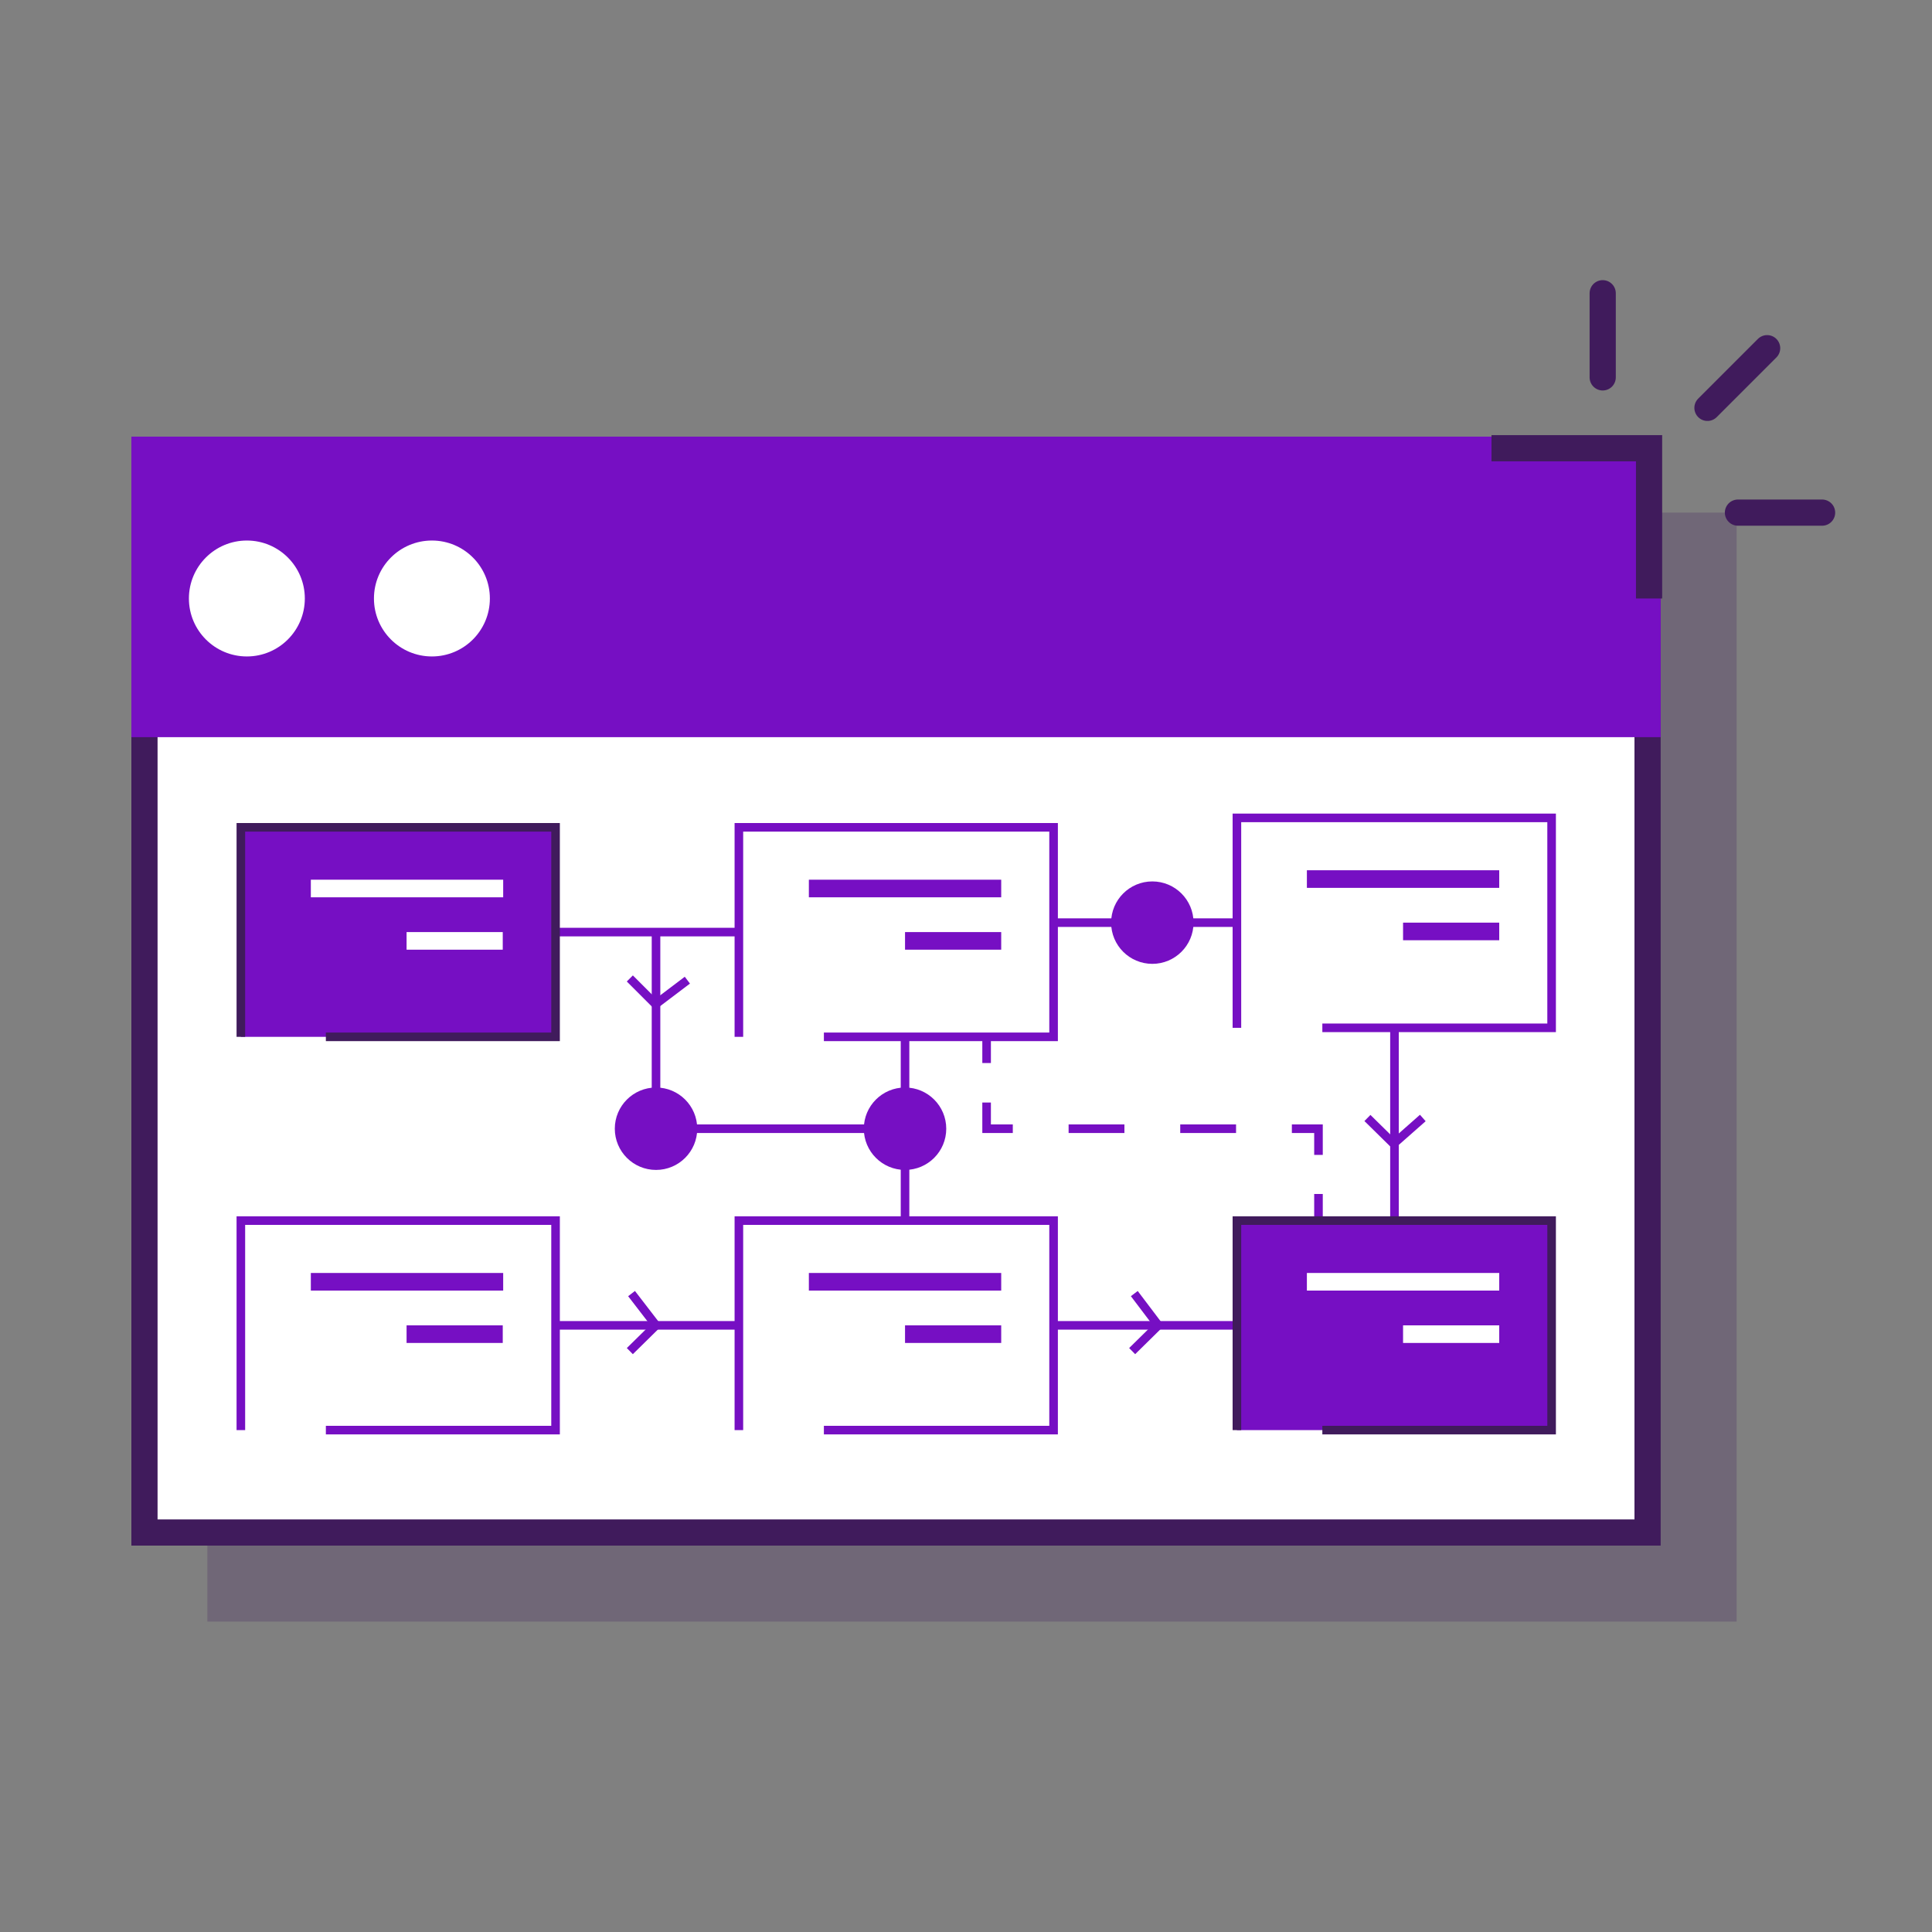 <?xml version="1.0" encoding="UTF-8"?>
<svg id="Layer_1" data-name="Layer 1" xmlns="http://www.w3.org/2000/svg" viewBox="0 0 45 45">
  <rect x="0" y="0" width="45" height="45" fill="#808080" stroke="none"/>
  <defs>
    <style>
      .cls-1 {
        fill: #fff;
      }

      .cls-2, .cls-3 {
        fill: #760fc3;
      }

      .cls-4, .cls-5, .cls-6, .cls-7 {
        fill: none;
      }

      .cls-4, .cls-5, .cls-6, .cls-7, .cls-3 {
        stroke-miterlimit: 10;
      }

      .cls-4, .cls-6 {
        stroke-width: .61px;
      }

      .cls-4, .cls-6, .cls-3 {
        stroke: #401b5c;
      }

      .cls-5 {
        stroke-dasharray: 0 0 1.3 1.3;
      }

      .cls-5, .cls-7 {
        stroke: #760fc3;
      }

      .cls-5, .cls-7, .cls-3 {
        stroke-width: .2px;
      }

      .cls-6 {
        stroke-linecap: round;
      }

      .cls-8 {
        fill: #401b5c;
      }

      .cls-9 {
        opacity: .25;
      }
    </style>
  </defs>
  <g class="cls-9">
    <rect class="cls-8" x="4.83" y="11.94" width="35.62" height="25.83"/>
  </g>
  <g>
    <rect class="cls-1" x="3.37" y="10.48" width="35.01" height="25.22"/>
    <path class="cls-8" d="m38.07,10.78v24.61H3.67V10.78h34.39m.61-.61H3.06v25.83h35.62V10.17h0Z"/>
  </g>
  <rect class="cls-2" x="3.06" y="10.17" width="35.62" height="7"/>
  <circle class="cls-1" cx="5.75" cy="13.94" r="1.35"/>
  <circle class="cls-1" cx="10.06" cy="13.94" r="1.35"/>
  <polyline class="cls-4" points="34.74 10.44 38.41 10.44 38.41 13.94"/>
  <g>
    <polyline class="cls-7" points="19.19 24.15 24.54 24.15 24.54 19.27 17.21 19.27 17.21 24.15"/>
    <rect class="cls-2" x="18.84" y="20.49" width="4.48" height=".41"/>
    <rect class="cls-2" x="21.08" y="21.71" width="2.24" height=".41"/>
  </g>
  <g>
    <polyline class="cls-7" points="7.59 33.31 12.94 33.31 12.94 28.43 5.61 28.43 5.61 33.31"/>
    <rect class="cls-2" x="7.24" y="29.65" width="4.48" height=".41"/>
    <rect class="cls-2" x="9.47" y="30.87" width="2.24" height=".41"/>
  </g>
  <g>
    <polyline class="cls-7" points="19.19 33.31 24.54 33.31 24.54 28.43 17.21 28.43 17.21 33.31"/>
    <rect class="cls-2" x="18.84" y="29.65" width="4.48" height=".41"/>
    <rect class="cls-2" x="21.08" y="30.87" width="2.24" height=".41"/>
  </g>
  <g>
    <polyline class="cls-7" points="30.8 23.94 36.14 23.94 36.14 19.05 28.81 19.05 28.81 23.94"/>
    <rect class="cls-2" x="30.44" y="20.27" width="4.48" height=".41"/>
    <rect class="cls-2" x="32.68" y="21.49" width="2.24" height=".41"/>
  </g>
  <line class="cls-7" x1="12.94" y1="21.71" x2="17.21" y2="21.71"/>
  <line class="cls-7" x1="24.54" y1="21.49" x2="28.81" y2="21.49"/>
  <line class="cls-7" x1="21.08" y1="24.15" x2="21.08" y2="28.43"/>
  <g>
    <polyline class="cls-3" points="7.59 24.15 12.94 24.15 12.94 19.27 5.61 19.27 5.61 24.15"/>
    <rect class="cls-1" x="7.24" y="20.49" width="4.48" height=".41"/>
    <rect class="cls-1" x="9.47" y="21.71" width="2.24" height=".41"/>
  </g>
  <line class="cls-7" x1="17.21" y1="30.87" x2="12.94" y2="30.87"/>
  <line class="cls-7" x1="32.48" y1="28.43" x2="32.48" y2="23.94"/>
  <line class="cls-7" x1="24.54" y1="30.87" x2="28.81" y2="30.87"/>
  <circle class="cls-2" cx="21.08" cy="26.29" r=".96"/>
  <circle class="cls-2" cx="15.28" cy="26.29" r=".96"/>
  <circle class="cls-2" cx="26.84" cy="21.49" r=".96"/>
  <polyline class="cls-7" points="21.08 26.29 15.28 26.29 15.28 21.7"/>
  <g>
    <line class="cls-7" x1="22.98" y1="24.15" x2="22.98" y2="24.76"/>
    <polyline class="cls-7" points="22.98 25.68 22.98 26.29 23.59 26.29"/>
    <line class="cls-5" x1="24.89" y1="26.29" x2="29.44" y2="26.29"/>
    <polyline class="cls-7" points="30.09 26.29 30.71 26.29 30.71 26.9"/>
    <line class="cls-7" x1="30.71" y1="27.81" x2="30.71" y2="28.43"/>
  </g>
  <g>
    <line class="cls-6" x1="39.77" y1="9.5" x2="41.16" y2="8.11"/>
    <line class="cls-6" x1="37.33" y1="6.83" x2="37.33" y2="8.79"/>
    <line class="cls-6" x1="40.48" y1="11.94" x2="42.44" y2="11.94"/>
  </g>
  <g>
    <polyline class="cls-3" points="30.8 33.31 36.14 33.31 36.14 28.43 28.81 28.43 28.81 33.31"/>
    <rect class="cls-1" x="30.44" y="29.65" width="4.48" height=".41"/>
    <rect class="cls-1" x="32.68" y="30.87" width="2.24" height=".41"/>
  </g>
  <polyline class="cls-7" points="14.71 30.13 15.28 30.87 14.67 31.47"/>
  <polyline class="cls-7" points="26.42 30.13 26.98 30.87 26.37 31.47"/>
  <polyline class="cls-7" points="33.14 26.04 32.46 26.64 31.85 26.04"/>
  <polyline class="cls-7" points="16.01 22.83 15.27 23.39 14.67 22.79"/>
</svg>